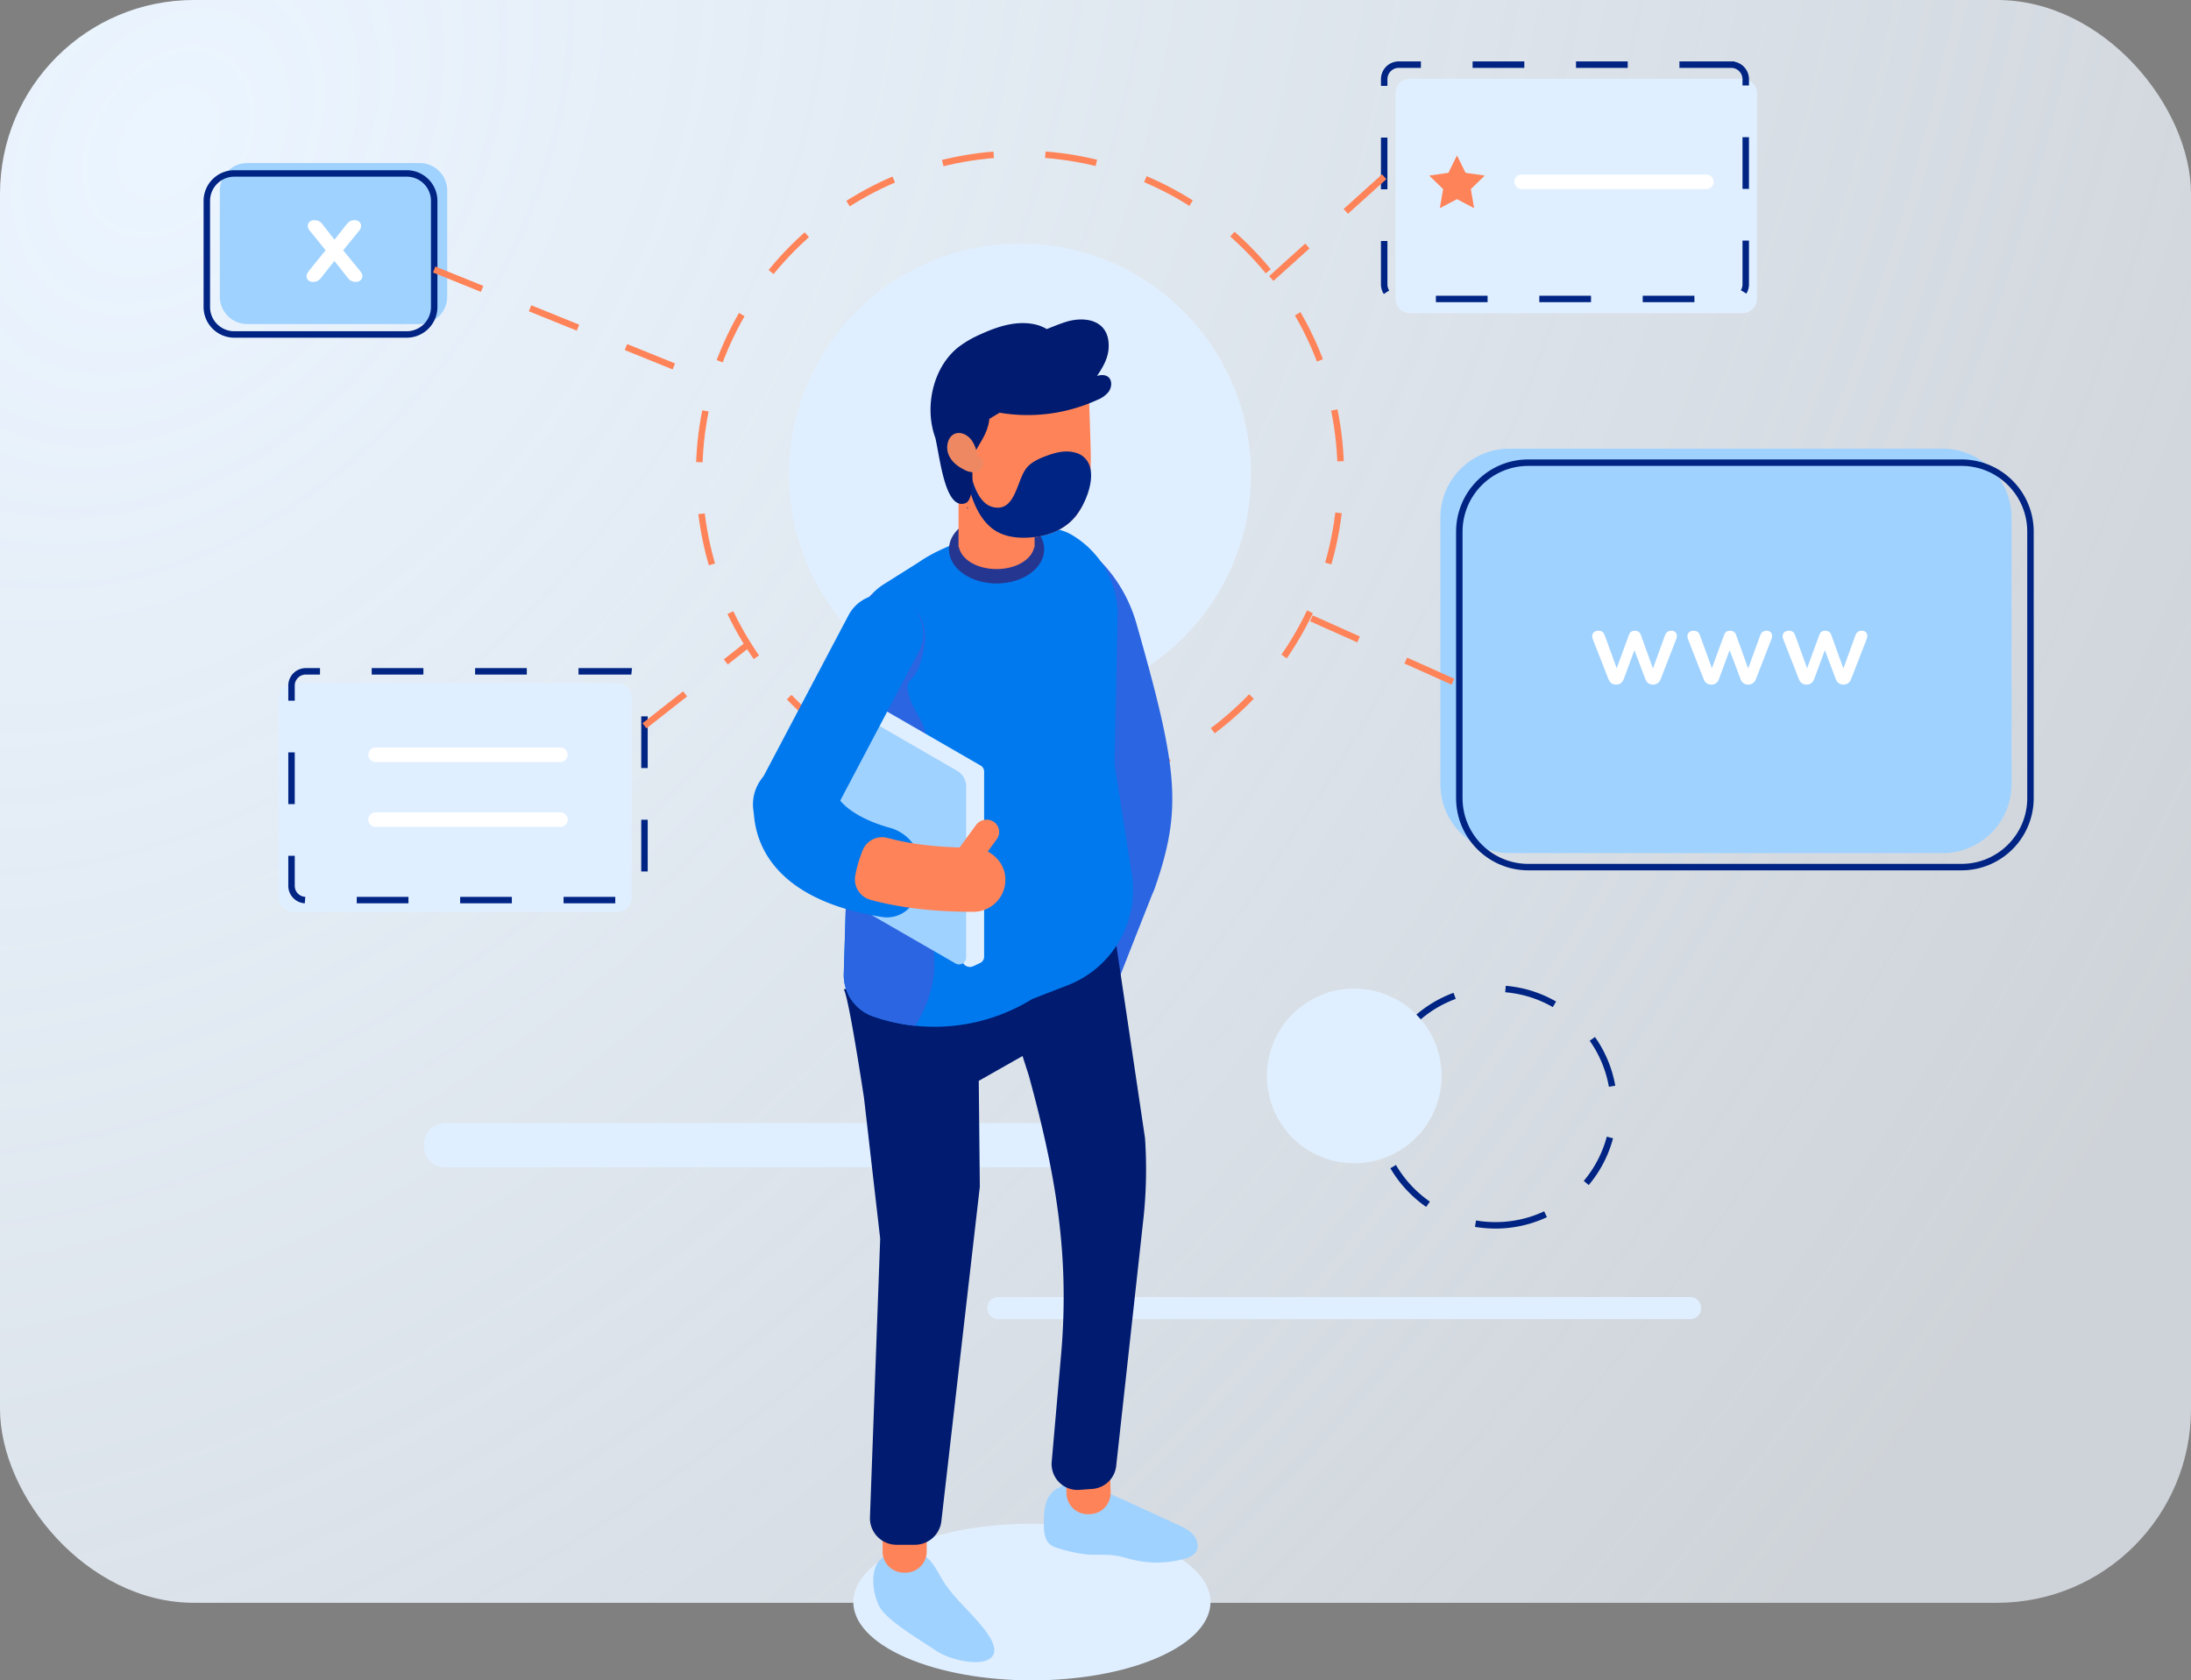 <svg xmlns="http://www.w3.org/2000/svg" width="339" height="260" fill="none"><rect width="100%" height="100%" fill="#808080" stroke="none"/><rect width="339" height="248" fill="url(#a)" rx="30"/><path fill="#E0EFFF" d="M154.434 204.104H261.55a1.63 1.63 0 001.631-1.631v-.143c0-.9-.73-1.631-1.631-1.631H154.434c-.901 0-1.632.731-1.632 1.631v.143c0 .901.731 1.631 1.632 1.631z"/><path fill="#A0D2FF" d="M64.944 25.23H38.262a4.25 4.25 0 00-4.25 4.247v16.416a4.25 4.25 0 004.25 4.248h26.682a4.25 4.25 0 004.25-4.248V29.477a4.25 4.25 0 00-4.25-4.248z"/><path stroke="#002483" stroke-miterlimit="10" d="M62.931 26.838h-26.68A4.25 4.25 0 0032 31.086v16.416a4.25 4.25 0 004.25 4.248h26.681a4.25 4.25 0 004.25-4.248V31.086a4.25 4.25 0 00-4.25-4.248z"/><path fill="#A0D2FF" d="M300.553 69.422h-67.011c-5.899 0-10.681 4.78-10.681 10.676v41.23c0 5.896 4.782 10.676 10.681 10.676h67.011c5.899 0 10.681-4.78 10.681-10.676v-41.23c0-5.896-4.782-10.676-10.681-10.676z"/><path stroke="#002483" stroke-miterlimit="10" d="M303.483 71.586h-67.011c-5.899 0-10.681 4.78-10.681 10.676v41.229c0 5.897 4.782 10.677 10.681 10.677h67.011c5.899 0 10.681-4.78 10.681-10.677V82.262c0-5.896-4.782-10.676-10.681-10.676z"/><path fill="#E0EFFF" d="M68.797 180.597h98.175a3.176 3.176 0 003.177-3.176v-.456a3.176 3.176 0 00-3.177-3.176H68.797a3.177 3.177 0 00-3.177 3.176v.456a3.177 3.177 0 003.177 3.176z"/><path stroke="#FF8358" stroke-dasharray="8 8" stroke-miterlimit="10" d="M157.815 123.025c27.415 0 49.639-22.215 49.639-49.618 0-27.403-22.224-49.618-49.639-49.618-27.416 0-49.64 22.215-49.64 49.618 0 27.403 22.224 49.618 49.64 49.618z"/><path fill="#E0EFFF" d="M269.59 12.199h-51.42a2.26 2.26 0 00-2.26 2.259v31.74a2.26 2.26 0 002.26 2.258h51.42a2.26 2.26 0 002.26-2.258v-31.74a2.26 2.26 0 00-2.26-2.26z"/><path stroke="#002483" stroke-dasharray="8 8" stroke-miterlimit="10" d="M267.847 10h-51.42a2.26 2.26 0 00-2.26 2.259v31.74a2.26 2.26 0 002.26 2.259h51.42a2.259 2.259 0 002.26-2.26V12.26a2.259 2.259 0 00-2.26-2.259z"/><path fill="#E0EFFF" d="M95.53 105.689h-50.2a2.206 2.206 0 00-2.206 2.205v30.985c0 1.218.988 2.205 2.206 2.205h50.198a2.205 2.205 0 002.206-2.205v-30.985a2.206 2.206 0 00-2.206-2.205z"/><path stroke="#002483" stroke-dasharray="8 8" stroke-miterlimit="10" d="M97.51 103.874H47.312a2.206 2.206 0 00-2.206 2.206v30.984c0 1.218.987 2.205 2.206 2.205H97.51a2.205 2.205 0 002.206-2.205V106.08a2.206 2.206 0 00-2.206-2.206zm133.877 85.721c10.118 0 18.321-8.199 18.321-18.313 0-10.114-8.203-18.313-18.321-18.313-10.119 0-18.321 8.199-18.321 18.313 0 10.114 8.202 18.313 18.321 18.313z"/><path stroke="#FF8358" stroke-dasharray="8 8" stroke-miterlimit="10" d="M99.716 112.301l16.01-12.58M67.182 41.702l43.082 17.425m103.903-31.778l-17.47 15.746m6.202 52.575l22.533 10.086"/><path fill="#FF8358" d="M225.432 24.049l1.327 2.687 2.968.431-2.149 2.091.508 2.954-2.654-1.396-2.654 1.396.508-2.954-2.149-2.09 2.968-.432 1.327-2.687z"/><path fill="#E0EFFF" d="M209.533 179.988c7.464 0 13.515-6.048 13.515-13.509s-6.051-13.51-13.515-13.51-13.515 6.049-13.515 13.51c0 7.461 6.051 13.509 13.515 13.509zm-51.719-70.86c19.737 0 35.738-15.993 35.738-35.721 0-19.729-16.001-35.722-35.738-35.722s-35.737 15.993-35.737 35.722c0 19.728 16 35.721 35.737 35.721z"/><path fill="#fff" d="M250.05 105.926a1.25 1.25 0 01-.71-.198c-.198-.143-.358-.363-.479-.66l-2.393-6.104c-.099-.264-.132-.495-.099-.693a.795.795 0 01.314-.495c.165-.121.385-.181.66-.181.242 0 .44.06.594.18.154.11.286.325.396.644l1.997 5.494h-.379l2.063-5.626c.088-.242.203-.418.346-.528.155-.11.353-.165.595-.165s.44.06.594.182c.154.11.269.28.346.511l2.031 5.626h-.347l2.014-5.543c.11-.297.247-.5.412-.61a1.07 1.07 0 01.578-.166c.264 0 .468.066.611.198a.781.781 0 01.247.512c.022.198-.016.418-.115.66l-2.377 6.104c-.11.286-.27.501-.479.644a1.177 1.177 0 01-.709.214c-.276 0-.518-.071-.727-.214-.198-.143-.352-.358-.462-.644l-2.162-5.725h.941l-2.113 5.709c-.11.297-.264.517-.462.66-.198.143-.44.214-.726.214zm14.732 0a1.25 1.25 0 01-.71-.198c-.198-.143-.357-.363-.478-.66l-2.394-6.104c-.099-.264-.132-.495-.099-.693a.795.795 0 01.314-.495c.165-.121.385-.181.66-.181.242 0 .44.06.594.18.154.11.286.325.396.644l1.998 5.494h-.38l2.063-5.626c.088-.242.204-.418.347-.528.154-.11.352-.165.594-.165s.44.06.594.182c.154.11.27.28.347.511l2.03 5.626h-.347l2.014-5.543c.11-.297.247-.5.413-.61.176-.11.368-.166.577-.166.264 0 .468.066.611.198a.781.781 0 01.247.512c.022.198-.016.418-.115.66l-2.377 6.104c-.11.286-.269.501-.478.644a1.183 1.183 0 01-.71.214c-.275 0-.517-.071-.726-.214-.199-.143-.353-.358-.463-.644l-2.162-5.725h.941l-2.113 5.709c-.11.297-.264.517-.462.66-.198.143-.44.214-.726.214zm14.732 0c-.275 0-.511-.066-.71-.198-.198-.143-.357-.363-.478-.66l-2.393-6.104c-.099-.264-.132-.495-.099-.693a.794.794 0 01.313-.495c.165-.121.385-.181.66-.181.242 0 .44.06.595.18.154.11.286.325.396.644l1.997 5.494h-.38l2.063-5.626c.088-.242.204-.418.347-.528.154-.11.352-.165.594-.165s.44.06.594.182c.154.11.27.28.347.511l2.03 5.626h-.347l2.014-5.543c.11-.297.248-.5.413-.61.176-.11.368-.166.577-.166.265 0 .468.066.611.198a.782.782 0 01.248.512c.022.198-.017.418-.116.66l-2.377 6.104c-.11.286-.269.501-.478.644a1.18 1.18 0 01-.71.214c-.275 0-.517-.071-.726-.214-.198-.143-.352-.358-.462-.644l-2.163-5.725h.941l-2.112 5.709c-.11.297-.265.517-.463.66-.198.143-.44.214-.726.214zm-15.561-78.914h-28.491a1.119 1.119 0 100 2.237h28.491a1.12 1.12 0 100-2.237zM86.655 115.668h-28.49a1.119 1.119 0 100 2.236h28.49a1.119 1.119 0 100-2.236zm0 10.035h-28.49a1.12 1.12 0 100 2.237h28.49a1.12 1.12 0 100-2.237zM48.423 43.615c-.279 0-.513-.076-.703-.228a.883.883 0 01-.286-.628c0-.253.108-.52.324-.798l3.08-3.802v1.121l-2.89-3.555c-.228-.279-.336-.545-.324-.798a.818.818 0 01.286-.608c.19-.165.425-.248.704-.248.291 0 .532.051.722.152.203.102.387.26.552.476l2.282 2.927h-.837l2.302-2.927c.177-.216.36-.374.551-.476.19-.101.425-.152.704-.152.291 0 .526.083.703.248a.819.819 0 01.267.627c.013.253-.095.52-.324.798l-2.871 3.517v-1.064l3.08 3.764c.229.266.337.526.324.78a.854.854 0 01-.304.627c-.178.164-.412.247-.704.247-.279 0-.514-.05-.704-.152a1.877 1.877 0 01-.551-.476l-2.473-3.117h.8l-2.454 3.117a2.056 2.056 0 01-.533.476c-.19.101-.431.152-.723.152z"/><path fill="#E0EFFF" d="M179.201 239.318c-10.792-4.73-28.287-4.73-39.079 0-10.792 4.731-10.792 12.399 0 17.133s28.287 4.73 39.079 0c10.792-4.731 10.792-12.402 0-17.133z"/><path fill="#2C65E1" d="M168.353 158.061c-1.067 0-2.133-.732-2.974-2.22-1.772-3.122-1.876-8.38-.235-11.739l4.834-20.436c1.869-5.952 1.095-13.735-1.841-17.961l-5.621-8.096c-1.927-2.773-2.305-7.986-.845-11.644 1.46-3.659 6.599-1.98 8.526.793a22.752 22.752 0 015.631 9.692c6.373 22.381 7.157 28.533 2.885 40.859a9.17 9.17 0 01-.444 1.082l-6.707 17.012c-.86 1.764-2.035 2.658-3.209 2.658z"/><path fill="#A0D2FF" d="M138.357 240.562c-4.39-.092-3.628 6.593-1.784 8.769 1.727 2.04 6.031 4.585 8.253 6.079 3.53 2.351 12.49 3.268 7.58-3.173-2.076-2.731-4.844-4.924-6.625-7.855-.761-1.25-1.374-2.665-2.561-3.522-1.187-.857-3.215-.768-3.768.587l-1.095-.885zm26.46-10.565c-1.241-.026-2.324.952-2.809 2.103-.486 1.152-.492 2.427-.496 3.671 0 1.085.048 2.3.823 3.065.501.492 1.212.692 1.904.876 1.265.383 2.562.652 3.876.805 1.488.127 2.999-.044 4.478.181.952.143 1.854.445 2.784.663 2.639.617 5.392.546 7.995-.206a2.98 2.98 0 001.553-.856c.634-.771.409-1.977-.219-2.748-.629-.771-1.568-1.212-2.473-1.628l-8.177-3.753c-2.672-1.225-5.44-2.475-8.382-2.538-.953-.019-2.178.406-2.092 1.342l1.235-.977z"/><path fill="#FF8358" d="M168.342 222.204l-.266.007a3.277 3.277 0 00-3.198 3.356l.135 5.525a3.277 3.277 0 003.358 3.196l.267-.006a3.277 3.277 0 003.197-3.356l-.135-5.526a3.278 3.278 0 00-3.358-3.196zm-28.236 9.052h-.266a3.279 3.279 0 00-3.279 3.278v5.527a3.278 3.278 0 003.279 3.277h.266a3.278 3.278 0 003.279-3.277v-5.527a3.279 3.279 0 00-3.279-3.278z"/><path fill="#001B70" d="M171.193 135.979l-14.547-7.697-18.828 5.971-5.288 7.859.428 10.242-2.412.739c.736.85 3.142 16.835 3.142 16.835l2.498 21.723-1.587 43.247a4.125 4.125 0 004.127 4.125h2.834a4.128 4.128 0 004.104-3.776l5.939-51.636-.165-16.371 6.773-3.845.975 3.036c4.126 15.083 6.348 27.603 4.993 43.171l-1.467 16.733a4.016 4.016 0 002.635 3.96 4.019 4.019 0 001.669.232l1.997-.147a4.01 4.01 0 003.672-3.42l4.212-38.244c.463-4.197.55-8.427.26-12.64l-5.964-40.097z"/><path fill="#0079EE" d="M172.923 95.14l-.486 23.082 2.682 16.996a15.844 15.844 0 01-9.922 17.234l-5.488 2.126a28.774 28.774 0 01-24.656 2.671 6.766 6.766 0 01-4.501-6.586l1.568-52.16a9.972 9.972 0 012.72-6.498 9.381 9.381 0 012.175-1.773l4.161-2.62 1.155-.734c3.146-2.198 9.246-4.467 14.728-5.127a24.019 24.019 0 013.12-.212c2.2 0 4.161.352 5.58 1.18a14.396 14.396 0 017.164 12.421z"/><path fill="#2C65E1" d="M141.576 158.728a28.77 28.77 0 01-6.523-1.466 6.766 6.766 0 01-4.501-6.599l1.568-52.16a9.971 9.971 0 012.72-6.497c.922.09 1.837.239 2.74.447.267.068.522.175.758.317 1.27.355 2.482.85 3.355 1.774 2.057 2.15 1.562 5.647.546 8.458-1.015 2.811-2.364 1.799-1.587 4.68.565 2.056 2.149 3.734 2.578 5.838.872 4.442-3.832 17.941-3.384 22.456.26 2.576 2.13 4.655 3.311 6.945 2.51 4.985 1.491 11.079-1.581 15.807z"/><path fill="#253691" d="M154.193 90.28c4.07 0 7.37-2.367 7.37-5.286 0-2.92-3.3-5.286-7.37-5.286s-7.37 2.367-7.37 5.286c0 2.919 3.3 5.286 7.37 5.286z"/><path fill="#FF8358" d="M160.078 84.09V72.258a5.346 5.346 0 00-1.606-3.784 5.951 5.951 0 00-2.079-1.352 6.795 6.795 0 00-2.01-.375c-.317 0-.663.023-.971.045-1.265.15-2.45.7-3.38 1.57a5.308 5.308 0 00-1.724 3.896V84.67h.067c.406 1.932 2.812 3.376 5.818 3.376s5.412-1.444 5.818-3.376h.067v-.58z"/><path fill="#E0EFFF" d="M132.59 114.56l-2.784-5.841 2.279-1.072a1.074 1.074 0 01.987.041l18.661 10.769a1.064 1.064 0 01.533.92v28.668a1.063 1.063 0 01-.609.952l-1.064.498a1.226 1.226 0 01-1.634-.584l-1.387-2.912-14.979-8.646-.003-22.793z"/><path fill="#A0D2FF" d="M129.806 138.673l18.042 10.403a1.092 1.092 0 001.641-.951V121.69a2.809 2.809 0 00-1.41-2.437l-18.267-10.543-.006 29.963z"/><path fill="#0079EE" d="M122.925 129.891a6.122 6.122 0 005.627-3.265l13.649-25.857a6.124 6.124 0 00-2.646-8.117 6.13 6.13 0 00-8.194 2.406l-13.648 25.857a6.13 6.13 0 005.212 8.985v-.009z"/><path fill="#0079EE" d="M137.691 128.086c-6.196-1.723-7.913-4.401-8.186-4.902a6.568 6.568 0 00-7.504-5.2 6.573 6.573 0 00-4.266 2.65 6.571 6.571 0 00-1.146 4.888c.248 1.517-.025 13.211 19.914 16.368a4.794 4.794 0 005.288-3.249c.429-1.3.678-2.652.74-4.019a6.595 6.595 0 00-4.84-6.536z"/><path fill="#FF8358" d="M150.368 131.16c-5.602-.016-9.824-.635-13.014-1.501a3.241 3.241 0 00-3.847 1.831 19.541 19.541 0 00-1.18 4.004 3.274 3.274 0 002.377 3.737c4.161 1.133 9.367 1.856 15.889 1.856.667 0 1.327-.135 1.941-.395a4.96 4.96 0 003.02-4.744c-.088-2.713-2.469-4.779-5.186-4.788z"/><path fill="#FF8358" d="M148.641 134.193a2.04 2.04 0 002.778-.501l2.78-3.807a1.91 1.91 0 00.37-1.45 1.899 1.899 0 00-.792-1.269 2.041 2.041 0 00-2.777.504l-2.784 3.807a1.898 1.898 0 00-.367 1.449c.04.254.13.497.266.715.137.217.315.405.526.552zm20.115-62.233c-.102 2.89-.6 5.74-2.292 7.862-1.866 2.364-4.876 3.3-7.732 3.376-1.587.038-3.2-.187-4.603-1.012-2.634-1.587-3.866-4.972-4.532-8.18a26.901 26.901 0 01-.495-3.696 13.81 13.81 0 01.409-4.184 12.057 12.057 0 015.269-6.866c2.428-1.52 5.218-2.221 8.005-2.538 1.352-.172 2.806-.207 4.022.485a3.433 3.433 0 011.625 2.253c.08.338.091.688.032 1.03l.257 7.863c.035 1.186.076 2.389.035 3.607z"/><path fill="#253691" d="M149.835 69.822c-.016 0-.032.019-.051.038a1.331 1.331 0 01-.016-.245.303.303 0 00.067.207z"/><path fill="#253691" d="M149.835 69.822c.07-.038.121-.076.19-.115.172-.091.41-.168.53 0 .086.115-.05.245-.155.264l.413.431a.849.849 0 01-.978-.58z"/><path fill="#002483" d="M168.578 72.037c.838 2.347-.657 5.958-2.114 7.785-1.867 2.364-4.876 3.3-7.732 3.376-1.587.038-3.2-.187-4.603-1.012-2.634-1.587-3.866-4.972-4.532-8.18a26.904 26.904 0 01-.495-3.695c.212-.173.44-.324.682-.451.051 2.563.933 7.773 3.726 8.566 3.416.952 3.749-3.591 5.079-5.679.698-1.094 1.888-1.662 3.038-2.107 1.485-.574 3.094-1.034 4.624-.634a3.15 3.15 0 012.327 2.03z"/><path fill="#001B70" d="M149.835 78.709c-.064-.086-.13-.184-.194-.273v.196l.194.077zm21.799-20.214c-.444-.552-1.304-.536-1.904-.317.863-1.291 1.72-2.675 1.803-4.353.209-4.23-3.463-4.943-6.466-4.064-1.06.317-2.076.755-3.107 1.154a6.67 6.67 0 00-1.473-.634c-2.917-.793-5.99.165-8.761 1.437a16.604 16.604 0 00-3.447 1.999c-3.888 3.071-5.323 9.217-3.555 14.049.769 3.417 1.543 11.171 4.628 10.099 1.651-.575.952-6.346 1.016-6.571.635-2.354 2.406-3.658 2.711-6.485l1.587-.952c5.123.87 10.389.179 15.115-1.983a4.152 4.152 0 001.749-1.253c.441-.603.571-1.548.104-2.126z"/><path fill="#EE8862" d="M151.339 70.656c.575.026.952.797.775 1.396a1.513 1.513 0 01-1.333 1.022 3.114 3.114 0 01-1.657-.432c-.988-.498-1.943-1.24-2.371-2.335-.429-1.094-.153-2.579.819-3.115.92-.505 2.088.019 2.736.894.647.876.901 2.018 1.136 3.116l-.105-.546z"/><defs><radialGradient id="a" cx="0" cy="0" r="1" gradientTransform="rotate(38.493 -18.075 46.05) scale(339.249 449.165)" gradientUnits="userSpaceOnUse"><stop stop-color="#EBF5FF"/><stop offset="1" stop-color="#F0F7FF" stop-opacity=".7"/></radialGradient></defs></svg>